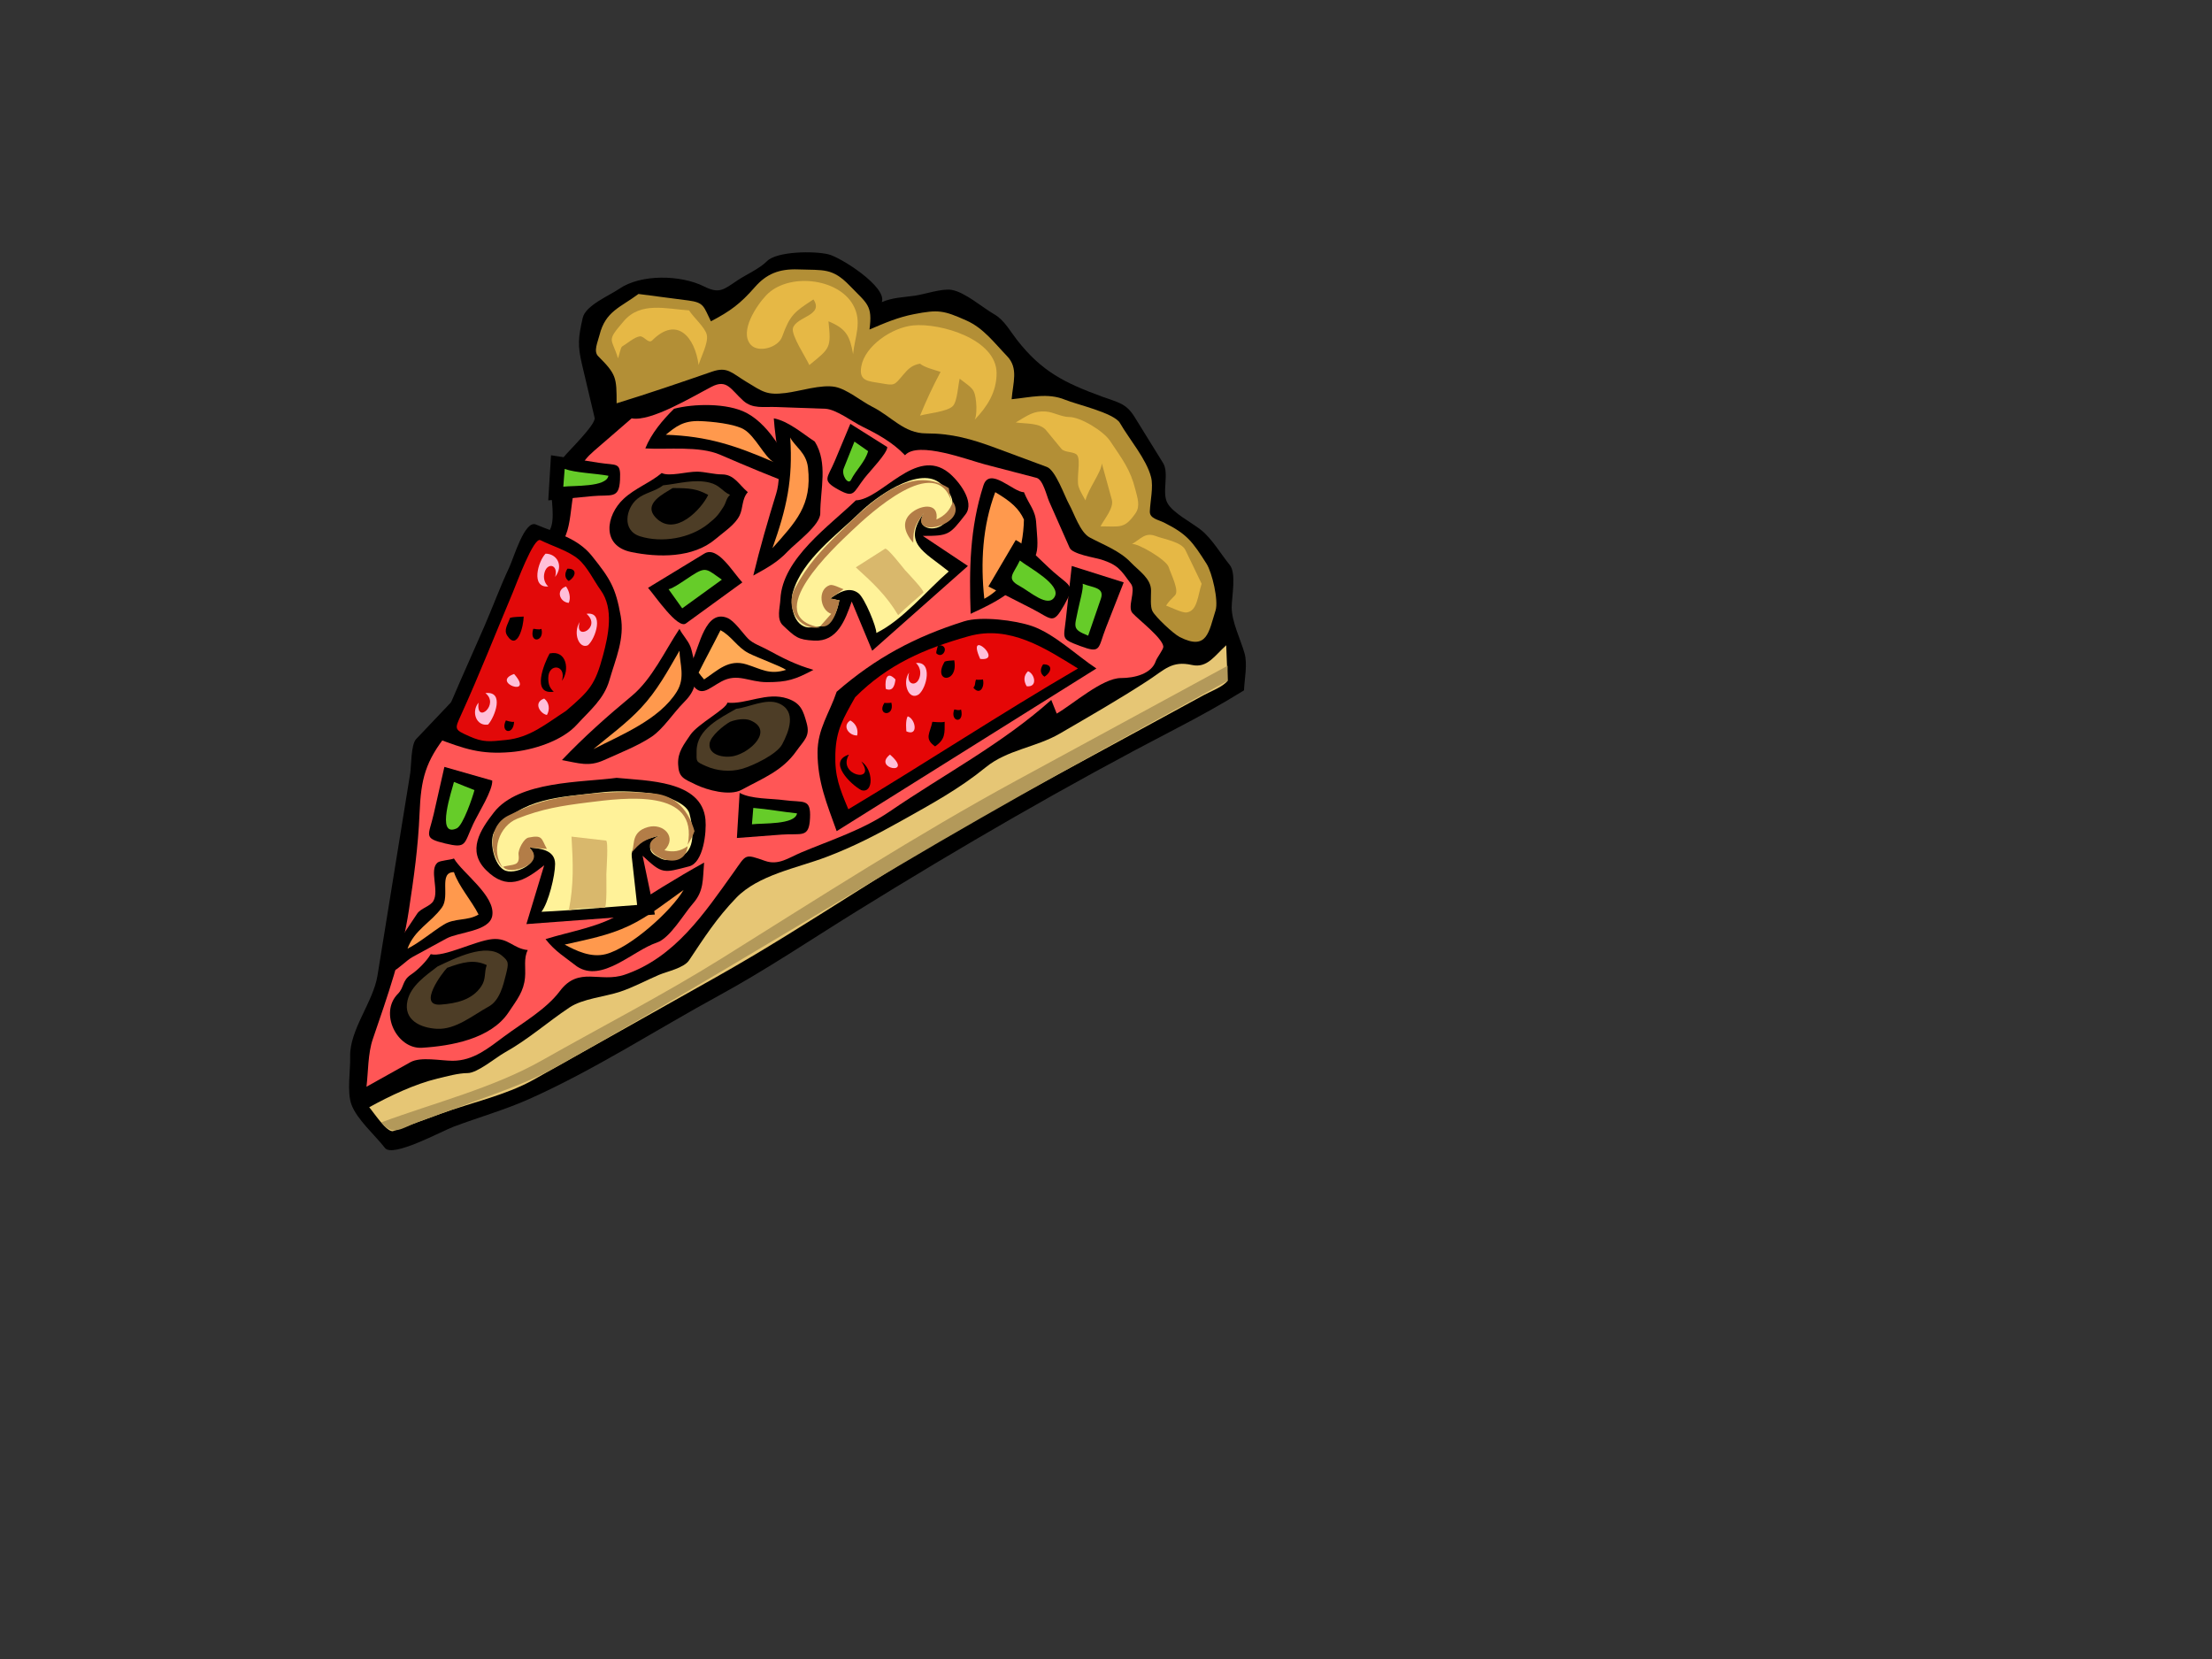 <?xml version="1.0" encoding="UTF-8"?>
<svg width="640" height="480" xmlns="http://www.w3.org/2000/svg" xmlns:svg="http://www.w3.org/2000/svg">
 <rect width="100%" height="100%" fill="#333333" stroke="none"/>
 <title>pizza</title>
 <g>
  <title>Layer 1</title>
  <path id="path5" d="m359.928,199.742c0.134,-3.354 1.071,-7.524 0.144,-10.769c-1.139,-3.982 -3.706,-9.1 -3.706,-13.235c0,-3.062 1.404,-9.864 -0.555,-12.268c-2.603,-3.196 -5.121,-7.58 -8.337,-10.153c-2.621,-2.096 -8.087,-4.857 -9.692,-7.753c-1.73,-3.121 0.606,-8.571 -1.28,-11.619c-2.749,-4.443 -5.499,-8.886 -8.249,-13.328c-2.461,-3.977 -4.809,-4.185 -9.341,-5.847c-10.785,-3.954 -17.501,-7.209 -24.727,-16.5c-1.969,-2.532 -3.667,-5.703 -6.486,-7.314c-3.414,-1.952 -8.538,-6.47 -12.401,-7.088c-2.811,-0.45 -7.708,1.271 -10.604,1.685c-3.134,0.448 -6.664,0.545 -9.563,1.875c1.614,-4.386 -11.818,-12.952 -15.427,-13.841c-4.182,-1.03 -14.939,-0.894 -17.796,1.978c-2.208,2.219 -5.861,3.774 -8.481,5.522c-4.104,2.739 -5.292,4.003 -9.711,1.793c-6.777,-3.39 -18.272,-3.624 -24.549,0.681c-2.894,1.984 -9.747,4.803 -10.562,8.39c-1.29,5.676 -1.53,7.929 -0.22,13.47c1.219,5.155 2.438,10.31 3.657,15.464c0.44,1.862 -7.487,9.563 -8.73,11.118c-2.953,3.69 -3.888,4.366 -3.888,8.96c0,3.241 1.27,9.342 -0.287,12.254c-5.15,9.637 -10.3,19.273 -15.451,28.909c-3.748,7.012 -6.759,14.298 -12.238,20.072c-3.687,3.886 -7.375,7.771 -11.062,11.656c-1.497,1.578 -1.372,7.872 -1.705,9.932c-3.156,19.495 -6.311,38.989 -9.463,58.484c-1.244,7.691 -8.117,15.697 -7.907,23.478c0.106,3.967 -0.973,10.117 0.372,13.824c1.557,4.295 6.892,8.933 9.693,12.564c2.24,2.903 16.316,-4.819 19.902,-6.163c7.199,-2.696 14.797,-4.853 21.815,-7.985c18.858,-8.418 36.812,-20.077 54.944,-29.967c13.58,-7.407 26.433,-16.068 39.574,-24.213c30.23,-18.736 60.901,-36.514 92.499,-52.911c6.669,-3.46 13.436,-7.191 19.818,-11.155"/>
  <path fill="#E6C675" id="path7" d="m355.183,196.975c-0.132,-3.427 -0.265,-6.854 -0.396,-10.282c-3.311,2.943 -5.452,6.698 -9.92,5.704c-5.854,-1.303 -7.838,1.327 -12.925,4.634c-8.264,5.371 -16.774,10.252 -25.296,15.209c-6.941,4.04 -15.167,4.648 -21.427,9.751c-7.6,6.194 -15.547,10.53 -24.131,15.338c-7.404,4.146 -14.131,7.649 -22.035,10.638c-8.52,3.22 -19.65,5.163 -26.076,11.836c-5.612,5.829 -9.192,11.419 -13.611,18.046c-1.505,2.257 -6.36,3.205 -8.775,4.24c-3.744,1.606 -7.296,3.552 -11.177,4.848c-4.436,1.481 -10.805,1.987 -14.652,4.558c-6.525,4.361 -11.875,9.208 -18.762,13.051c-2.469,1.379 -7.885,5.93 -10.703,5.93c-2.654,0 -6.111,0.96 -8.699,1.582c-6.57,1.58 -13.837,5.02 -19.775,8.305c1.26,1.418 5.195,7.533 6.986,6.878c4.606,-1.683 9.212,-3.365 13.819,-5.049c8.523,-3.113 18.781,-5.313 26.704,-9.766c17.635,-9.913 35.271,-19.825 52.906,-29.738c27.231,-15.306 52.739,-33.516 80.145,-48.428c14.147,-7.697 28.295,-15.396 42.442,-23.094c6.135,-3.338 12.269,-6.676 18.403,-10.014c2.125,-1.155 5.596,-2.406 6.955,-4.177"/>
  <path fill="#B38F36" id="path9" d="m184.731,85.054c-5.214,3.912 -9.542,4.952 -11.27,11.866c-0.522,2.092 -1.81,4.715 -0.395,6.13c5.29,5.289 5.338,6.177 5.338,13.643c9.29,-2.859 18.447,-5.991 27.633,-9.171c4.403,-1.524 5.627,0.351 9.738,2.843c4.961,3.007 5.988,4.021 11.55,3.34c4.072,-0.498 10.325,-2.566 14.356,-1.756c3.431,0.689 7.526,4.153 10.675,5.734c5.612,2.816 9.179,7.711 15.601,7.711c7.438,0 13.167,1.631 20.12,4.211c4.938,1.832 9.875,3.664 14.813,5.496c2.537,0.942 5.145,8.502 6.416,10.772c1.473,2.629 3.198,8.14 5.963,9.621c4.034,2.161 8.702,3.86 11.876,7.201c2.359,2.484 5.891,4.64 5.891,8.179c0,1.91 -0.266,4.663 0.396,5.932c0.902,1.732 6.063,6.58 7.91,7.515c7.984,4.046 8.389,-1.554 10.351,-7.674c0.921,-2.874 -0.999,-11.015 -2.6,-13.53c-4.069,-6.396 -5.59,-8.562 -12.287,-11.912c-1.711,-0.855 -4.196,-1.187 -4.123,-3.235c0.104,-2.925 1.073,-7.092 0.354,-9.921c-1.326,-5.214 -6.306,-10.967 -9.004,-15.661c-1.682,-2.925 -12.66,-5.394 -15.822,-6.711c-5.061,-2.108 -10.084,-0.693 -15.512,-0.168c0.363,-4.738 2.05,-8.976 -1.327,-12.478c-3.746,-3.885 -6.824,-8.106 -11.768,-10.304c-6.594,-2.932 -8.071,-3.204 -15.118,-1.839c-4.669,0.903 -8.523,2.568 -12.916,4.451c0.938,-7.059 -0.668,-7.442 -5.686,-12.646c-5.05,-5.238 -7.529,-4.477 -14.965,-4.743c-5.488,-0.196 -9.148,1.277 -12.53,5.141c-4.204,4.803 -7.021,6.889 -12.694,9.875c-2.169,-4.337 -1.923,-5.426 -6.564,-6.031c-4.801,-0.629 -9.601,-1.255 -14.4,-1.881"/>
  <path fill="#ff5656" id="path11" d="m182.754,121.042c-3.612,3.125 -7.225,6.25 -10.837,9.375c-4.282,3.705 -4.383,5.713 -5.769,11.423c-0.911,3.755 -0.918,7.995 -1.979,11.632c-1.063,3.649 -3.892,7.642 -5.685,11.003c-4.345,8.145 -7.421,16.907 -11.718,24.984c-4.366,8.207 -11.519,15.586 -17.277,22.783c-6.463,8.078 -7.684,13.15 -8.094,22.997c-0.413,9.908 -1.635,18.49 -3.104,28.174c-1.954,12.879 -6.115,24.629 -10.429,37.234c-1.44,4.209 -1.295,9.367 -1.83,13.781c4.233,-2.365 8.466,-4.73 12.7,-7.096c2.993,-1.672 8.789,-0.416 12.214,-0.416c6.029,0 10.342,-3.645 15.028,-7.119c5.277,-3.912 12.065,-7.776 16.017,-13.052c5.465,-7.296 11.568,-2.278 18.782,-4.745c14.477,-4.95 22.961,-17.669 31.556,-29.699c3.674,-5.143 2.982,-5.333 9.051,-3.21c3.893,1.362 6.764,-0.909 10.543,-2.492c8.643,-3.621 17.771,-6.527 25.523,-11.832c15.686,-10.733 32.507,-19.541 46.719,-32.257c0.526,1.318 1.053,2.637 1.579,3.955c4.713,-2.724 13.207,-10.285 18.589,-10.285c3.913,0 8.84,-1.191 10.084,-4.942c0.311,-0.934 2.233,-3.385 2.175,-4.152c-0.186,-2.432 -7.163,-7.785 -8.918,-9.692c-1.616,-1.756 1.039,-6.442 -0.42,-8.433c-3.028,-4.133 -3.797,-5.504 -8.543,-7.04c-1.904,-0.616 -8.392,-1.519 -9.24,-3.438c-1.971,-4.454 -3.94,-8.907 -5.91,-13.361c-0.715,-1.615 -1.775,-6.372 -3.651,-6.861c-4.982,-1.3 -9.965,-2.6 -14.947,-3.899c-4.778,-1.247 -19.406,-6.88 -23.115,-2.642c-3.533,-3.701 -7.882,-6.112 -12.392,-8.31c-2.786,-1.357 -7.582,-5.032 -10.703,-5.143c-4.731,-0.169 -9.461,-0.337 -14.192,-0.506c-3.596,-0.128 -6.813,0.607 -9.504,-1.816c-3.674,-3.307 -4.703,-6.356 -9.174,-4.044c-5.615,2.905 -17.573,10.186 -23.129,9.141"/>
  <path id="path13" d="m142.418,225.842c-4.614,-1.317 -9.228,-2.636 -13.842,-3.953c-1.025,4.527 -2.051,9.055 -3.076,13.583c-1.442,6.366 -3.207,7.01 3.273,8.563c6.33,1.518 5.393,0.229 8.145,-5.636c1.53,-3.258 5.689,-9.74 5.5,-12.557"/>
  <path fill="#66CC29" id="path15" d="m137.273,228.613c-1.978,-0.792 -3.955,-1.583 -5.932,-2.375c-0.442,2.025 -5.435,16.254 0.792,13.445c1.839,-0.829 4.618,-9.035 5.14,-11.07"/>
  <path id="path17" d="m124.621,276.07c-1.187,2.02 -3.687,4.563 -5.736,5.931c-2.583,1.723 -1.906,3.677 -3.757,5.537c-5.502,5.533 -0.275,16.053 6.944,15.613c8.41,-0.511 19.931,-2.539 25.059,-10.228c2.566,-3.849 4.405,-6.065 4.776,-10.133c0.244,-2.669 -0.452,-5.558 0.791,-7.908c-4.247,-0.432 -5.574,-3.604 -10.281,-3.164c-4.808,0.451 -14.107,5.346 -17.796,4.352"/>
  <path fill="#4D3D26" id="path19" d="m126.6,279.629c-3.433,2.64 -7.726,5.57 -8.701,9.887c-1.27,5.625 3.788,7.901 8.51,8.15c5.456,0.288 10.303,-3.873 15.011,-6.455c3.167,-1.737 4.208,-6.21 4.953,-9.209c0.837,-3.37 0.87,-3.844 -1.189,-5.539c-4.549,-3.745 -13.523,0.768 -18.584,3.166"/>
  <path id="path21" d="m129.365,280.025c-1.358,1.357 -8.729,11.166 -1.838,10.635c4.472,-0.345 9.074,-1.324 11.726,-5.297c1.445,-2.165 0.769,-3.979 1.581,-6.131c-3.728,-1.744 -6.989,-0.837 -11.469,0.793"/>
  <path id="path23" d="m210.438,203.301c5.436,0.568 11.394,-3.202 17.4,-1.187c3.902,1.31 4.571,3.567 5.549,7.087c1.071,3.851 -0.698,4.886 -3.039,8.191c-4.021,5.678 -9.66,7.785 -15.767,11.117c-3.456,1.885 -10.018,0.087 -13.24,-1.48c-3.603,-1.753 -4.981,-2.075 -5.141,-5.932c-0.146,-3.529 1.665,-5.668 3.56,-8.503c2.072,-3.099 10.514,-7.543 10.678,-9.293"/>
  <path fill="#4D3D26" id="path25" d="m213.019,205.07c3.441,-0.33 8.6,-3.111 12.258,-1.582c5.379,2.248 2.957,8.249 1.025,11.874c-1.554,2.917 -8.554,6.24 -11.699,7.108c-3.409,0.941 -7.183,0.58 -10.285,-0.791c-3.148,-1.392 -2.769,-1.273 -2.769,-4.35c0.001,-6.37 6.82,-9.567 11.47,-12.259"/>
  <path id="path27" d="m211.229,208.84c1.833,-0.723 4.354,-1.071 5.932,-0.395c6.719,2.881 0.03,9.174 -4.747,10.281c-2.933,0.68 -7.486,-0.23 -7.117,-3.563c0.248,-2.236 4.213,-5.361 5.932,-6.323"/>
  <path id="path29" d="m201.74,193.021c-1.154,-1.353 -1.249,-4.082 -1.978,-5.933c-0.744,-1.888 -2.407,-3.499 -3.167,-5.141c-4.209,6.314 -7.927,14.534 -13.802,19.401c-7.201,5.967 -13.757,11.805 -20.208,18.564c4.88,0.886 7.73,2.021 12.169,0.013c4.582,-2.072 9.841,-4.133 13.737,-6.736c3.384,-2.262 6.348,-6.942 9.292,-9.886c3.249,-3.25 3.479,-5.197 3.957,-10.282"/>
  <path fill="#FF994D" id="path31" d="m171.681,216.75c4.636,-3.863 9.61,-7.484 13.742,-11.891c4.717,-5.031 7.702,-10.608 11.171,-16.585c0.056,3.762 1.76,7.789 -0.787,11.864c-5.061,8.102 -16.121,12.494 -24.126,16.612"/>
  <path id="path33" d="m191.455,136.861c-3.258,2.776 -7.733,4.38 -11.072,7.513c-5.058,4.746 -6.475,13.54 2.259,15.348c7.762,1.606 17.859,1.781 24.363,-3.748c2.627,-2.233 5.672,-4.131 6.993,-6.854c1.037,-2.137 0.602,-4.762 2.371,-6.722c-2.598,-2.182 -3.92,-5.14 -7.511,-5.14c-2.314,0 -4.895,-0.763 -7.118,-0.792c-3.033,-0.039 -8.073,1.5 -10.285,0.395"/>
  <path fill="#4D3D26" id="path35" d="m191.853,140.421c-2.267,1.771 -5.349,2.141 -7.517,3.954c-3.262,2.728 -4.489,9.127 0.852,10.796c6.277,1.962 14.399,0.654 19.674,-3.566c2.613,-2.091 2.983,-2.706 4.39,-4.855c0.936,-1.429 0.8,-2.532 1.979,-3.559c-2.292,-1.055 -2.963,-2.837 -5.932,-3.559c-4.454,-1.082 -8.97,0.314 -13.446,0.789"/>
  <path id="path37" d="m194.618,141.212c-2.515,1.622 -8.911,4.55 -4.743,8.7c5.548,5.523 13.146,-2.707 15.028,-6.721c-3.316,-1.783 -5.35,-1.979 -10.285,-1.979"/>
  <path id="path39" d="m159.422,131.722c-0.264,4.35 -0.527,8.7 -0.791,13.05c4.232,-0.407 8.465,-0.814 12.697,-1.221c5.533,-0.532 7.781,0.975 8.064,-4.71c0.263,-5.262 -0.874,-4.123 -5.998,-4.926c-4.657,-0.732 -9.314,-1.463 -13.972,-2.193"/>
  <path fill="#66CC29" id="path41" d="m163.377,135.675c-0.132,1.714 -0.264,3.428 -0.396,5.142c3.074,-0.384 12.472,0.185 13.053,-3.164c-3.929,-0.713 -9.456,-0.836 -12.657,-1.978"/>
  <path id="path43" d="m247.611,144.771c-7.492,7.313 -21.221,16.751 -21.81,28.523c-0.129,2.589 -1.221,5.85 0.764,7.694c3.579,3.325 4.196,4.109 8.995,4.361c6.719,0.352 8.958,-5.907 10.868,-11.313c1.977,4.746 3.953,9.492 5.93,14.238c9.229,-8.174 18.457,-16.347 27.686,-24.521c-4.351,-2.899 -8.7,-5.799 -13.051,-8.699c7.536,0 7.739,-0.292 12.352,-6.222c2.862,-3.68 -2.095,-9.854 -4.874,-12.079c-9.503,-7.605 -19.367,7.757 -26.86,8.018"/>
  <path fill="#FFF299" id="path45" d="m253.546,183.134c0.085,-1.726 -3.366,-10.079 -5.142,-11.471c-2.813,-2.205 -5.968,-0.055 -8.308,1.584c0.889,-0.119 1.867,0.416 2.769,0.394c-1.092,5.457 -2.987,7.909 -8.6,7.909c-4.797,0 -5.824,-6.97 -4.844,-10.28c2.819,-9.523 12.705,-16.467 19.42,-23.017c4.391,-4.282 16.618,-13.223 22.844,-8.694c4.525,3.292 5.216,7.381 1.766,11.599c-2.551,3.118 -9.071,1.942 -6.063,-2.826c-6.456,8.877 -0.129,11.152 7.116,17.006c-6.389,5.528 -13.465,14.198 -20.958,17.796"/>
  <path fill="#B37D47" id="path47" d="m264.224,157.032c0,-4.257 0.646,-5.24 3.163,-8.701c-4.971,7.881 13.063,3.636 8.303,-3.164c-0.873,2.55 -2.308,4.01 -4.743,5.14c0.673,-4.731 -3.816,-4.187 -6.378,-2.556c-4.122,2.624 -2.975,6.273 -0.345,9.281"/>
  <path fill="#B37D47" id="path49" d="m237.332,181.156c1.054,-1.187 2.107,-2.374 3.161,-3.561c-3.203,-1.064 -4.086,-7.057 -0.396,-8.303c0.887,-0.3 3.119,0.905 3.954,1.185c-1.318,0.923 -2.636,1.847 -3.954,2.771c0.889,-0.119 1.867,0.416 2.769,0.394c-0.52,2.597 -2.017,8.516 -5.534,7.514"/>
  <path fill="#B37D47" id="path51" d="m274.503,141.212c-11.635,-7.405 -23.528,4.959 -31.65,12.882c-5.564,5.428 -9.132,9.289 -12.833,16.077c-2.985,5.476 0.879,12.317 7.312,11.378c-17.74,-3.149 4.328,-23.431 9.063,-27.929c5.225,-4.965 24.504,-22.785 28.903,-8.454c-0.347,-1.295 -0.616,-2.635 -0.795,-3.954"/>
  <path fill="#D9B86C" id="path53" d="m259.872,177.991c-3.453,-5.758 -7.262,-9.298 -12.261,-13.841c2.819,-1.794 5.64,-3.588 8.459,-5.382c0.657,-0.418 5.18,5.486 5.78,6.173c0.59,0.674 5.81,6.088 5.307,6.532c-2.441,2.153 -4.958,4.241 -7.285,6.518"/>
  <path id="path55" d="m187.5,170.082c1.938,2.171 8.583,12.022 10.944,10.305c5.449,-3.962 10.897,-7.924 16.346,-11.886c-2.744,-2.863 -7.15,-10.676 -10.988,-8.34c-5.434,3.307 -10.868,6.614 -16.302,9.921"/>
  <path fill="#66CC29" id="path57" d="m193.432,170.477c1.318,1.846 2.637,3.691 3.955,5.537c3.824,-2.769 7.647,-5.537 11.471,-8.305c-4.347,-3.01 -4.499,-3.911 -8.701,-1.186c-1.808,1.172 -5.504,3.825 -6.725,3.954"/>
  <path id="path59" d="m166.935,209.629c3.81,-4.171 7.809,-7.375 9.379,-12.808c1.852,-6.411 4.446,-11.945 3.286,-18.521c-1.461,-8.282 -3.012,-10.786 -8.315,-17.415c-4.157,-5.195 -10.118,-6.554 -16.231,-9.128c-3.253,-1.37 -6.4,9.62 -7.717,12.415c-2.611,5.545 -4.742,11.395 -7.188,17.021c-4.68,10.764 -9.62,21.486 -13.948,32.39c8.33,3.123 12.768,4.737 21.531,4.026c6.386,-0.517 14.974,-3.249 19.203,-7.98"/>
  <path id="path61" d="m242.075,200.138c11.279,-9.805 22.646,-15.897 36.888,-20.373c4.943,-1.553 14.847,-0.287 19.67,1.39c6.383,2.22 12.91,8.517 18.583,12.259c-25.047,15.687 -50.094,31.375 -75.141,47.062c-2.877,-8.019 -5.534,-14.326 -5.534,-22.762c0,-6.835 3.436,-11.309 5.534,-17.576"/>
  <path id="path63" d="m213.998,229.402c-0.264,4.351 -0.528,8.702 -0.792,13.053c4.314,-0.326 8.627,-0.652 12.941,-0.978c5.764,-0.437 7.934,1.164 8.217,-4.758c0.282,-5.884 -1.849,-4.433 -7.519,-5.211c-3.804,-0.522 -9.524,-0.273 -12.847,-2.106" fill="black"/>
  <path fill="#66CC29" id="path65" d="m217.952,233.752c-0.131,1.582 -0.263,3.164 -0.394,4.746c3.073,-0.385 12.471,0.186 13.05,-3.164c-4.233,-0.447 -8.436,-1.233 -12.656,-1.582"/>
  <path fill="#e20909" id="path67" d="m163.771,205.674c6.791,-5.819 8.407,-7.491 10.699,-16.035c1.539,-5.737 3.216,-13.479 -0.641,-18.838c-1.975,-2.744 -3.918,-6.85 -6.497,-9.025c-2.867,-2.418 -7.622,-3.811 -10.984,-5.493c-1.941,-0.971 -6.942,12.672 -8,15.183c-4.964,11.792 -9.639,23.703 -14.933,35.344c-1.917,4.216 -2.021,4.245 2.28,6.182c4.182,1.884 6.038,1.572 10.693,1.105c7.002,-0.701 11.47,-4.608 17.383,-8.423"/>
  <path fill="#FFBFD9" id="path69" d="m148.744,194.999c-6.991,2.447 6.12,7.013 0,0"/>
  <path fill="#FFBFD9" id="path71" d="m157.839,160.195c-2.164,2.224 -4.34,9.935 0.792,9.49c-0.744,-0.644 -1.462,-1.937 -1.187,-3.559c0.611,-3.59 4.269,-2.956 3.164,0.792c2.585,-3.275 0.475,-6.732 -2.769,-6.723"/>
  <path fill="#FFBFD9" id="path73" d="m163.771,169.685c-3.063,1.008 -1.832,4.561 0.792,4.747c0.645,-1.455 0.166,-3.394 -0.792,-4.747"/>
  <path fill="#FFBFD9" id="path75" d="m141.229,209.629c1.937,-2.189 4.86,-9.77 -0.789,-9.095c4.209,3.259 -2.795,9.207 -1.976,2.767c-2.221,2.623 -0.647,6.944 2.765,6.328"/>
  <path id="path77" d="m154.282,181.947c-1.295,4.421 3.331,3.76 2.372,0c-0.801,0.384 -1.993,-0.079 -2.372,0"/>
  <path id="path79" d="m146.373,208.445c-1.732,3.496 2.164,4.475 2.371,0.395c-0.758,0.165 -2.379,-0.395 -2.371,-0.395"/>
  <path id="path81" d="m164.169,164.545c-0.906,1.438 -0.779,2.784 0.394,3.559c2.178,-1.373 2.437,-3.692 -0.394,-3.559"/>
  <path id="path83" d="m159.024,189.066c-1.475,2.655 -5.475,12.034 1.19,11.072c-1.171,-1.11 -1.583,-2.114 -1.583,-3.955c0,-4.444 5.381,-3.909 3.953,0.791c2.29,-3.031 1.416,-8.989 -3.56,-7.908"/>
  <path id="path85" d="m147.558,178.783c-0.687,2.031 -1.877,3.476 -0.791,5.14c2.959,4.533 4.746,-2.879 4.746,-5.535c-1.242,0.124 -2.769,0.02 -3.955,0.395"/>
  <path fill="#FFBFD9" id="path87" d="m157.445,202.114c-3.29,1.16 -1.12,4.413 0.792,4.747c0.921,-1.559 0.693,-3.627 -0.792,-4.747"/>
  <path fill="#FFBFD9" id="path89" d="m170.102,186.693c2.295,-1.974 4.753,-9.863 -0.398,-9.098c4.583,3.994 -3.677,8.143 -1.976,2.374c-2.046,3.191 -0.182,7.92 2.374,6.724"/>
  <path id="path91" d="m291.907,187.482c-1.654,2.483 -5.944,11.72 0.791,11.073c-0.906,-0.937 -1.484,-2.483 -1.189,-4.35c0.706,-4.465 4.663,-2.859 3.562,1.582c1.971,-3.683 1.84,-8.935 -3.164,-8.305"/>
  <path fill="#e50606" id="path93" d="m247.427,201.72c9.488,-9.486 19.992,-14.026 32.821,-17.636c11.872,-3.34 22.183,3.49 31.642,9.331c-22.411,13.059 -44.163,27.415 -66.44,40.736c-2.538,-6.089 -3.957,-9.505 -3.758,-16.019c0.212,-6.982 2.277,-10.238 5.735,-16.412"/>
  <path id="path95" d="m249.196,228.613c-2.937,-1.542 -9.956,-8.293 -3.56,-10.283c-3.599,5.991 8.205,8.57 3.56,1.977c3.546,2.289 3.646,9.414 0,8.306"/>
  <path fill="#FFBFD9" id="path97" d="m246.032,208.445c-2.512,1.566 -0.385,4.443 1.976,4.348c0.369,-1.788 -0.353,-3.416 -1.976,-4.348"/>
  <path fill="#FFBFD9" id="path99" d="m297.048,198.556c3.27,0.362 2.369,-3.596 0.393,-4.35c-1.212,1.179 -1.382,2.676 -0.393,4.35"/>
  <path id="path101" d="m276.087,205.279c-1.312,3.666 3.032,4.263 1.978,0c-0.787,0.448 -1.584,-0.068 -1.978,0"/>
  <path fill="#FFBFD9" id="path103" d="m265.803,200.929c2.404,-1.929 4.09,-9.681 -0.785,-9.096c0.739,0.648 1.458,1.939 1.183,3.559c-0.609,3.59 -4.268,2.958 -3.163,-0.79c-2.08,2.751 -0.209,8.281 2.765,6.327"/>
  <path fill="#FFBFD9" id="path105" d="m257.499,218.33c-5.224,4.114 7.154,6.221 0,0"/>
  <path id="path107" d="m271.339,186.693c0.371,-0.67 -0.705,2.084 -0.393,2.373c2.027,1.877 4.082,-2.706 0.393,-2.373"/>
  <path id="path109" d="m301.793,192.229c-1.001,1.475 -0.782,2.769 0.396,3.559c2.176,-1.374 2.436,-3.693 -0.396,-3.559"/>
  <path id="path111" d="m269.757,208.84c-0.647,3.281 -2.463,4.844 0.794,7.117c2.996,-2.08 2.769,-3.771 2.769,-7.117c-1.076,0.295 -3.258,-0.015 -3.563,0"/>
  <path id="path113" d="m273.32,191.436c-3.687,6.152 4.079,6.452 2.768,-0.394c-0.858,0.123 -1.983,0.049 -2.768,0.394"/>
  <path id="path115" d="m255.916,203.301c-2.472,3.788 3.065,4.258 1.98,0c-0.323,0.139 -2.505,0.135 -1.98,0"/>
  <path fill="#FFBFD9" id="path117" d="m283.599,190.647c7.147,0.79 -4.247,-9.358 0,0"/>
  <path fill="#FFBFD9" id="path119" d="m256.314,199.347c1.916,0.741 2.556,-0.819 2.769,-2.768c-3.185,-3.321 -2.993,1.895 -2.769,2.768"/>
  <path id="path121" d="m282.416,196.579c-0.432,1.031 -0.113,1.692 -0.793,2.374c1.806,2.298 3.335,-0.093 2.77,-2.374c-0.324,0.139 -2.501,0.134 -1.977,0"/>
  <path fill="#FFBFD9" id="path123" d="m262.244,211.605c3.563,1.584 2.684,-3.61 0.397,-4.35c-0.765,1.115 -0.399,4.346 -0.397,4.35"/>
  <path fill="#E6B845" id="path125" d="m199.364,89.8c-6.518,-0.395 -13.972,-2.622 -18.852,3.076c-5.244,6.123 -3.545,4.718 -1.713,10.768c0.255,-0.389 0.75,-3.142 1.202,-3.4c1.343,-0.767 3.605,-2.765 5.127,-2.927c1.235,-0.132 2.479,2.266 3.575,1.169c7.167,-7.166 12.346,-0.98 13.431,7.134c0.559,-2.153 2.866,-6.339 2.372,-8.701c-0.457,-2.181 -3.88,-5.085 -5.142,-7.119"/>
  <path fill="#E6B845" id="path127" d="m235.354,86.636c-5.609,3.629 -6.795,4.55 -9.066,10.796c-1.157,3.182 -6.958,4.777 -9.126,2.256c-3.283,-3.818 1.734,-11.286 4.478,-14.203c6.252,-6.647 20.773,-5.152 25.181,2.734c2.745,4.911 0.494,9.118 0,14.236c-0.949,-5.379 -2.047,-7.378 -7.117,-9.492c0.813,7.74 0.481,7.764 -5.538,12.656c-0.92,-2.07 -5.306,-8.649 -4.744,-10.677c0.93,-3.36 9.065,-3.608 5.932,-8.306"/>
  <path fill="#E6B845" id="path129" d="m266.201,105.224c-2.321,0.387 -3.458,1.534 -4.876,3.209c-2.647,3.128 -2.424,3.156 -6.433,2.458c-3.632,-0.631 -6.469,-0.506 -5.696,-4.877c1.044,-5.905 8.817,-11.264 15.028,-11.864c7.861,-0.759 24.12,3.973 24.12,13.841c0,5.476 -2.703,9.648 -6.325,13.447c0.515,-1.017 0.574,-3.498 0.396,-5.144c-0.421,-3.894 -1.003,-3.842 -4.749,-6.721c-0.469,1.875 -0.683,6.558 -1.977,7.909c-1.56,1.628 -7.251,2.115 -9.489,2.768c1.804,-4.379 3.706,-8.479 5.935,-12.655c-1.961,-0.652 -4.607,-1.269 -5.934,-2.371"/>
  <path fill="#B3995A" id="path131" d="m355.183,196.975c-31.849,17.484 -63.72,34.905 -94.914,53.389c-32.848,19.463 -65.271,39.205 -98.583,57.929c-6.718,3.776 -13.127,6.252 -20.417,8.916c-6.832,2.496 -13.664,4.992 -20.496,7.488c-4.453,1.627 -7.141,4.301 -10.39,0.017c15.281,-5.659 32.231,-9.886 46.431,-17.925c17.314,-9.804 35.169,-18.989 52.044,-29.532c28.173,-17.602 56.26,-35.702 85.393,-51.529c20.311,-11.034 40.622,-22.068 60.933,-33.103c-0.001,1.001 -0.001,4.784 -0.001,4.35"/>
  <path id="path133" d="m113.943,280.813c0.494,-4.68 0.617,-7.25 3.19,-11.11c1.186,-1.779 2.372,-3.559 3.557,-5.338c1.078,-1.617 3.817,-2.11 4.72,-3.718c1.709,-3.043 -1.292,-9.019 1.189,-11.072c0.754,-0.624 3.743,-0.753 4.742,-1.186c2.425,4.191 12.113,10.83 11.077,16.605c-0.809,4.51 -9.771,4.649 -13.266,6.556c-3.247,1.771 -6.494,3.541 -9.74,5.312c-1.883,1.027 -4.383,3.731 -5.469,3.951"/>
  <path fill="#FF994D" id="path135" d="m117.899,274.486c2.03,-5.538 6.72,-7.46 9.958,-11.913c2.429,-3.342 -1.04,-10.253 3.484,-10.231c1.361,4.084 5.102,8.239 7.123,12.258c-3.26,1.945 -6.847,0.923 -10.064,2.915c-3.421,2.118 -7.03,5.239 -10.501,6.971"/>
  <path id="path137" d="m235.354,193.81c-5.262,2.786 -7.53,3.559 -13.446,3.559c-5.293,0 -8.46,-2.75 -13.23,-0.166c-3.854,2.087 -5.894,4.713 -8.521,0.563c-1.38,-2.179 -1.121,-4.084 0.197,-6.724c1.94,-3.884 3.766,-14.855 10.084,-12.259c2.097,0.862 4.434,4.433 6.056,6.056c1.361,1.361 3.74,2.164 5.409,3.074c4.602,2.509 8.438,4.465 13.451,5.897" fill="black"/>
  <path fill="#ffaa56" id="path139" d="m227.445,193.81c-4.833,1.526 -7.137,-0.236 -11.47,-1.581c-5.159,-1.601 -8.231,1.665 -12.258,4.351c-0.289,-0.313 -1.461,-1.734 -1.583,-1.977c1.97,-3.958 4.209,-8.042 6.325,-12.261c3.269,1.727 4.877,5.008 8.188,6.664c2.943,1.471 9.101,3.666 10.798,4.804"/>
  <path id="path141" d="m296.254,142.398c-2.975,0.118 -9.9,-7.59 -11.721,-1.932c-3.962,12.319 -4.132,24.254 -3.7,37.129c8.34,-3.871 15.992,-7.622 18.982,-17.4c0.713,-2.33 0.124,-6.29 0,-8.699c-0.203,-3.964 -1.978,-5.215 -3.561,-9.098"/>
  <path fill="#FF994D" id="path143" d="m296.254,150.307c-1.441,-3.132 -3.672,-5.185 -8.303,-7.909c-3.711,9.887 -4.269,20.385 -3.163,30.849c8.212,-4.484 11.306,-13.968 11.466,-22.94"/>
  <path id="path145" d="m310.096,163.753c5.009,1.583 10.019,3.165 15.027,4.748c-1.708,4.356 -3.416,8.713 -5.125,13.069c-2.386,6.084 -1.284,7.662 -7.527,5.32c-5.554,-2.083 -4.727,-1.95 -4.077,-7.797c0.567,-5.114 1.135,-10.227 1.702,-15.34"/>
  <path fill="#66CC29" id="path147" d="m313.259,168.896c2.939,1.176 6.404,1 5.253,4.351c-1.224,3.559 -2.446,7.118 -3.67,10.676c-4.731,-1.893 -3.933,-2.446 -2.966,-7.316c0.444,-2.235 1.665,-6.363 1.383,-7.711"/>
  <path id="path149" d="m293.887,156.239c-2.638,4.482 -5.274,8.964 -7.912,13.446c4.186,2.136 8.37,4.271 12.556,6.407c5.937,3.029 6.052,4.84 9.392,-1.067c3.268,-5.78 1.826,-5.202 -3.136,-9.56c-3.392,-2.978 -7.011,-7.14 -10.9,-9.226"/>
  <path fill="#66CC29" id="path151" d="m295.07,162.171c-1.837,3.938 -4.093,5.225 -0.089,7.361c2.913,1.554 8.291,6.509 10.174,3.12c1.959,-3.525 -7.508,-8.435 -10.085,-10.481"/>
  <path id="path153" d="m195.015,118.274c-3.334,3.293 -6.547,7.105 -8.308,11.47c6.625,0.389 15.578,-0.802 21.694,1.843c7.498,3.243 14.954,6.362 22.6,9.23c-2.599,-7.425 -7.81,-17.563 -15.026,-21.355c-5.531,-2.907 -15.288,-2.7 -20.96,-1.188"/>
  <path fill="#FF994D" id="path155" d="m223.884,133.699c-11.055,-4.792 -19.177,-7.509 -31.245,-7.91c2.859,-2.313 4.984,-4.126 9.887,-3.955c3.336,0.116 9.782,0.75 12.656,2.372c3.315,1.871 6.166,8.302 8.702,9.493"/>
  <path id="path157" d="m256.708,129.348c-3.559,-2.241 -7.117,-4.483 -10.676,-6.724c-1.497,3.577 -2.994,7.155 -4.491,10.732c-2.097,5.009 -3.891,5.575 0.933,8.253c4.759,2.644 4.342,0.97 7.646,-3.277c1.573,-2.024 6.7,-7.295 6.588,-8.984"/>
  <path fill="#66CC29" id="path159" d="m251.173,130.534c-1.318,-0.922 -2.637,-1.844 -3.955,-2.767c-1.033,2.583 -2.065,5.167 -3.099,7.751c-0.76,1.9 1.29,4.96 2.109,3.322c1.429,-2.851 4.076,-5.178 4.945,-8.306"/>
  <path id="path161" d="m166.935,279.629c-3.507,-2.744 -6.301,-4.33 -9.096,-7.91c7.201,-2.258 15.94,-3.542 22.276,-7.711c7.776,-5.117 15.466,-9.916 23.602,-14.434c-0.434,4.984 0.003,8.193 -3.267,11.899c-2.569,2.911 -6.606,9.972 -10.379,11.234c-7.045,2.359 -15.849,11.742 -23.136,6.922"/>
  <path fill="#FF994D" id="path163" d="m197.785,257.482c-5.134,3.642 -10.036,7.638 -15.724,10.35c-6.015,2.866 -12.179,3.982 -18.684,5.467c3.303,1.776 7.55,3.864 11.864,2.771c7.07,-1.79 19.056,-12.523 22.544,-18.588"/>
  <path id="path165" d="m178.405,225.053c-10.066,1.365 -28.361,0.822 -35.5,9.996c-3.964,5.094 -7.87,11.097 -2.263,16.703c5.993,5.993 10.886,3.343 16.803,-1.389c-1.713,5.668 -3.426,11.336 -5.14,17.004c12.391,-0.923 24.782,-1.845 37.173,-2.768c-1.186,-5.668 -2.372,-11.336 -3.558,-17.004c5.757,5.346 5.88,5.049 13.482,3.066c4.111,-1.071 5.057,-9.885 4.708,-13.548c-1.08,-11.383 -16.997,-11.166 -25.705,-12.06"/>
  <path fill="#FFF299" id="path167" d="m156.654,263.809c2.043,-2.613 3.954,-10.471 3.954,-13.84c0,-4.151 -4.496,-4.516 -7.516,-4.748c4.226,3.729 -3.117,7.891 -6.72,6.727c-3.565,-1.152 -5.103,-9.321 -3.092,-11.699c7.989,-9.448 18.381,-9.521 29.969,-10.918c5.141,-0.62 9.314,-0.392 14.521,0.112c3.192,0.309 10.805,2.543 11.71,5.937c1.032,3.865 2.148,11.12 -3.132,12.626c-3.536,1.009 -3.843,1.336 -6.919,-0.622c-2.578,-1.642 -1.041,-4.704 1.63,-5.721c-2.649,0.757 -8.747,1.965 -8.279,6.174c0.518,4.665 1.037,9.33 1.555,13.996c-9.217,0.667 -18.449,1.56 -27.681,1.976"/>
  <path fill="#B37D47" id="path169" d="m182.36,247.201c2.971,-3.717 4.121,-4.23 8.7,-5.539c-9.652,3.675 6.784,12.547 7.911,3.164c-2.193,1.494 -4.151,1.824 -6.725,1.189c3.775,-3.744 -0.254,-7.952 -4.747,-6.727c-5.7,1.556 -3.336,6.34 -5.139,7.913"/>
  <path fill="#B37D47" id="path171" d="m145.581,250.758c3.127,-0.779 4.879,-0.128 4.453,-3.528c-0.174,-1.392 1.485,-4.616 2.89,-4.898c4.146,-0.831 3.644,0.271 5.314,3.286c-1.715,-0.132 -3.43,-0.265 -5.145,-0.396c5.349,4.717 -6.009,8.289 -7.512,5.536"/>
  <path fill="#B37D47" id="path173" d="m200.947,240.477c-1.629,-5.696 -5.237,-10.267 -11.731,-10.895c-7.989,-0.772 -14.325,-0.45 -22.308,0.513c-8.097,0.977 -12.566,2.242 -19.876,5.897c-5.859,2.93 -5.707,11.149 -1.452,15.162c-3.753,-4.802 -1.182,-12.184 4.113,-14.302c7.082,-2.833 12.859,-3.739 20.479,-4.691c10.554,-1.318 32.099,-4.24 28.798,12.271c0.722,-1.3 1.513,-2.602 1.977,-3.955"/>
  <path fill="#D9B86C" id="path175" d="m164.563,263.414c1.499,-7.487 1.243,-13.701 0.792,-21.357c3.331,0.385 6.661,0.77 9.992,1.154c0.732,0.085 0.11,8.744 0.09,9.722c-0.021,1.014 0.252,9.67 -0.522,9.702c-3.385,0.142 -7.099,-0.187 -10.352,0.779"/>
  <path id="path177" d="m235.747,127.767c-3.515,-2.313 -7.687,-5.951 -11.862,-6.725c0.388,6.61 2.647,15.417 0.691,21.774c-2.427,7.891 -4.698,15.682 -6.624,23.707c3.889,-2.161 6.948,-3.775 9.961,-6.982c2.262,-2.408 9.418,-7.594 9.418,-11.014c0.001,-6.998 2.284,-14.506 -1.584,-20.76"/>
  <path fill="#FF994D" id="path179" d="m223.49,158.612c4.106,-11.579 5.959,-19.751 5.141,-32.033c1.329,2.64 4.642,4.296 5.141,8.701c1.244,10.985 -3.564,15.739 -10.282,23.332"/>
  <path fill="#E6B845" id="path181" d="m318.798,134.093c0.962,3.49 1.925,6.981 2.887,10.472c0.656,2.382 -2.167,5.618 -3.279,7.721c5.674,0 6.94,0.826 10.148,-3.808c1.439,-2.079 0.529,-4.475 -0.065,-6.869c-1.444,-5.816 -3.829,-8.814 -7.316,-14.04c-1.915,-2.87 -8.521,-6.92 -11.864,-6.92c-2.186,0 -4.506,-1.428 -6.724,-1.582c-3.495,-0.242 -5.074,1.03 -8.697,3.163c2.723,0.409 6.959,0.036 8.771,2.238c1.478,1.794 2.955,3.589 4.433,5.384c0.969,1.177 3.787,0.719 4.59,1.872c1.08,1.55 -0.317,6.841 0.393,9.096c0.422,1.342 1.369,2.8 1.98,3.954c0.886,-3.468 4.559,-8.092 4.743,-10.681"/>
  <path fill="#E6B845" id="path183" d="m347.668,168.896c-1.133,3.559 -1.248,7.904 -4.35,8.306c-1.295,0.167 -4.616,-1.535 -5.93,-1.978c0.636,-1.061 1.603,-2.007 2.568,-2.967c1.335,-1.327 -1.181,-6.165 -1.826,-8.195c-0.677,-2.126 -9.125,-7.061 -10.635,-6.635c2.655,-1.532 3.805,-3.526 6.969,-2.309c2.345,0.901 7.364,1.651 8.511,4.031c1.566,3.248 3.129,6.498 4.693,9.747"/>
 </g>
</svg>